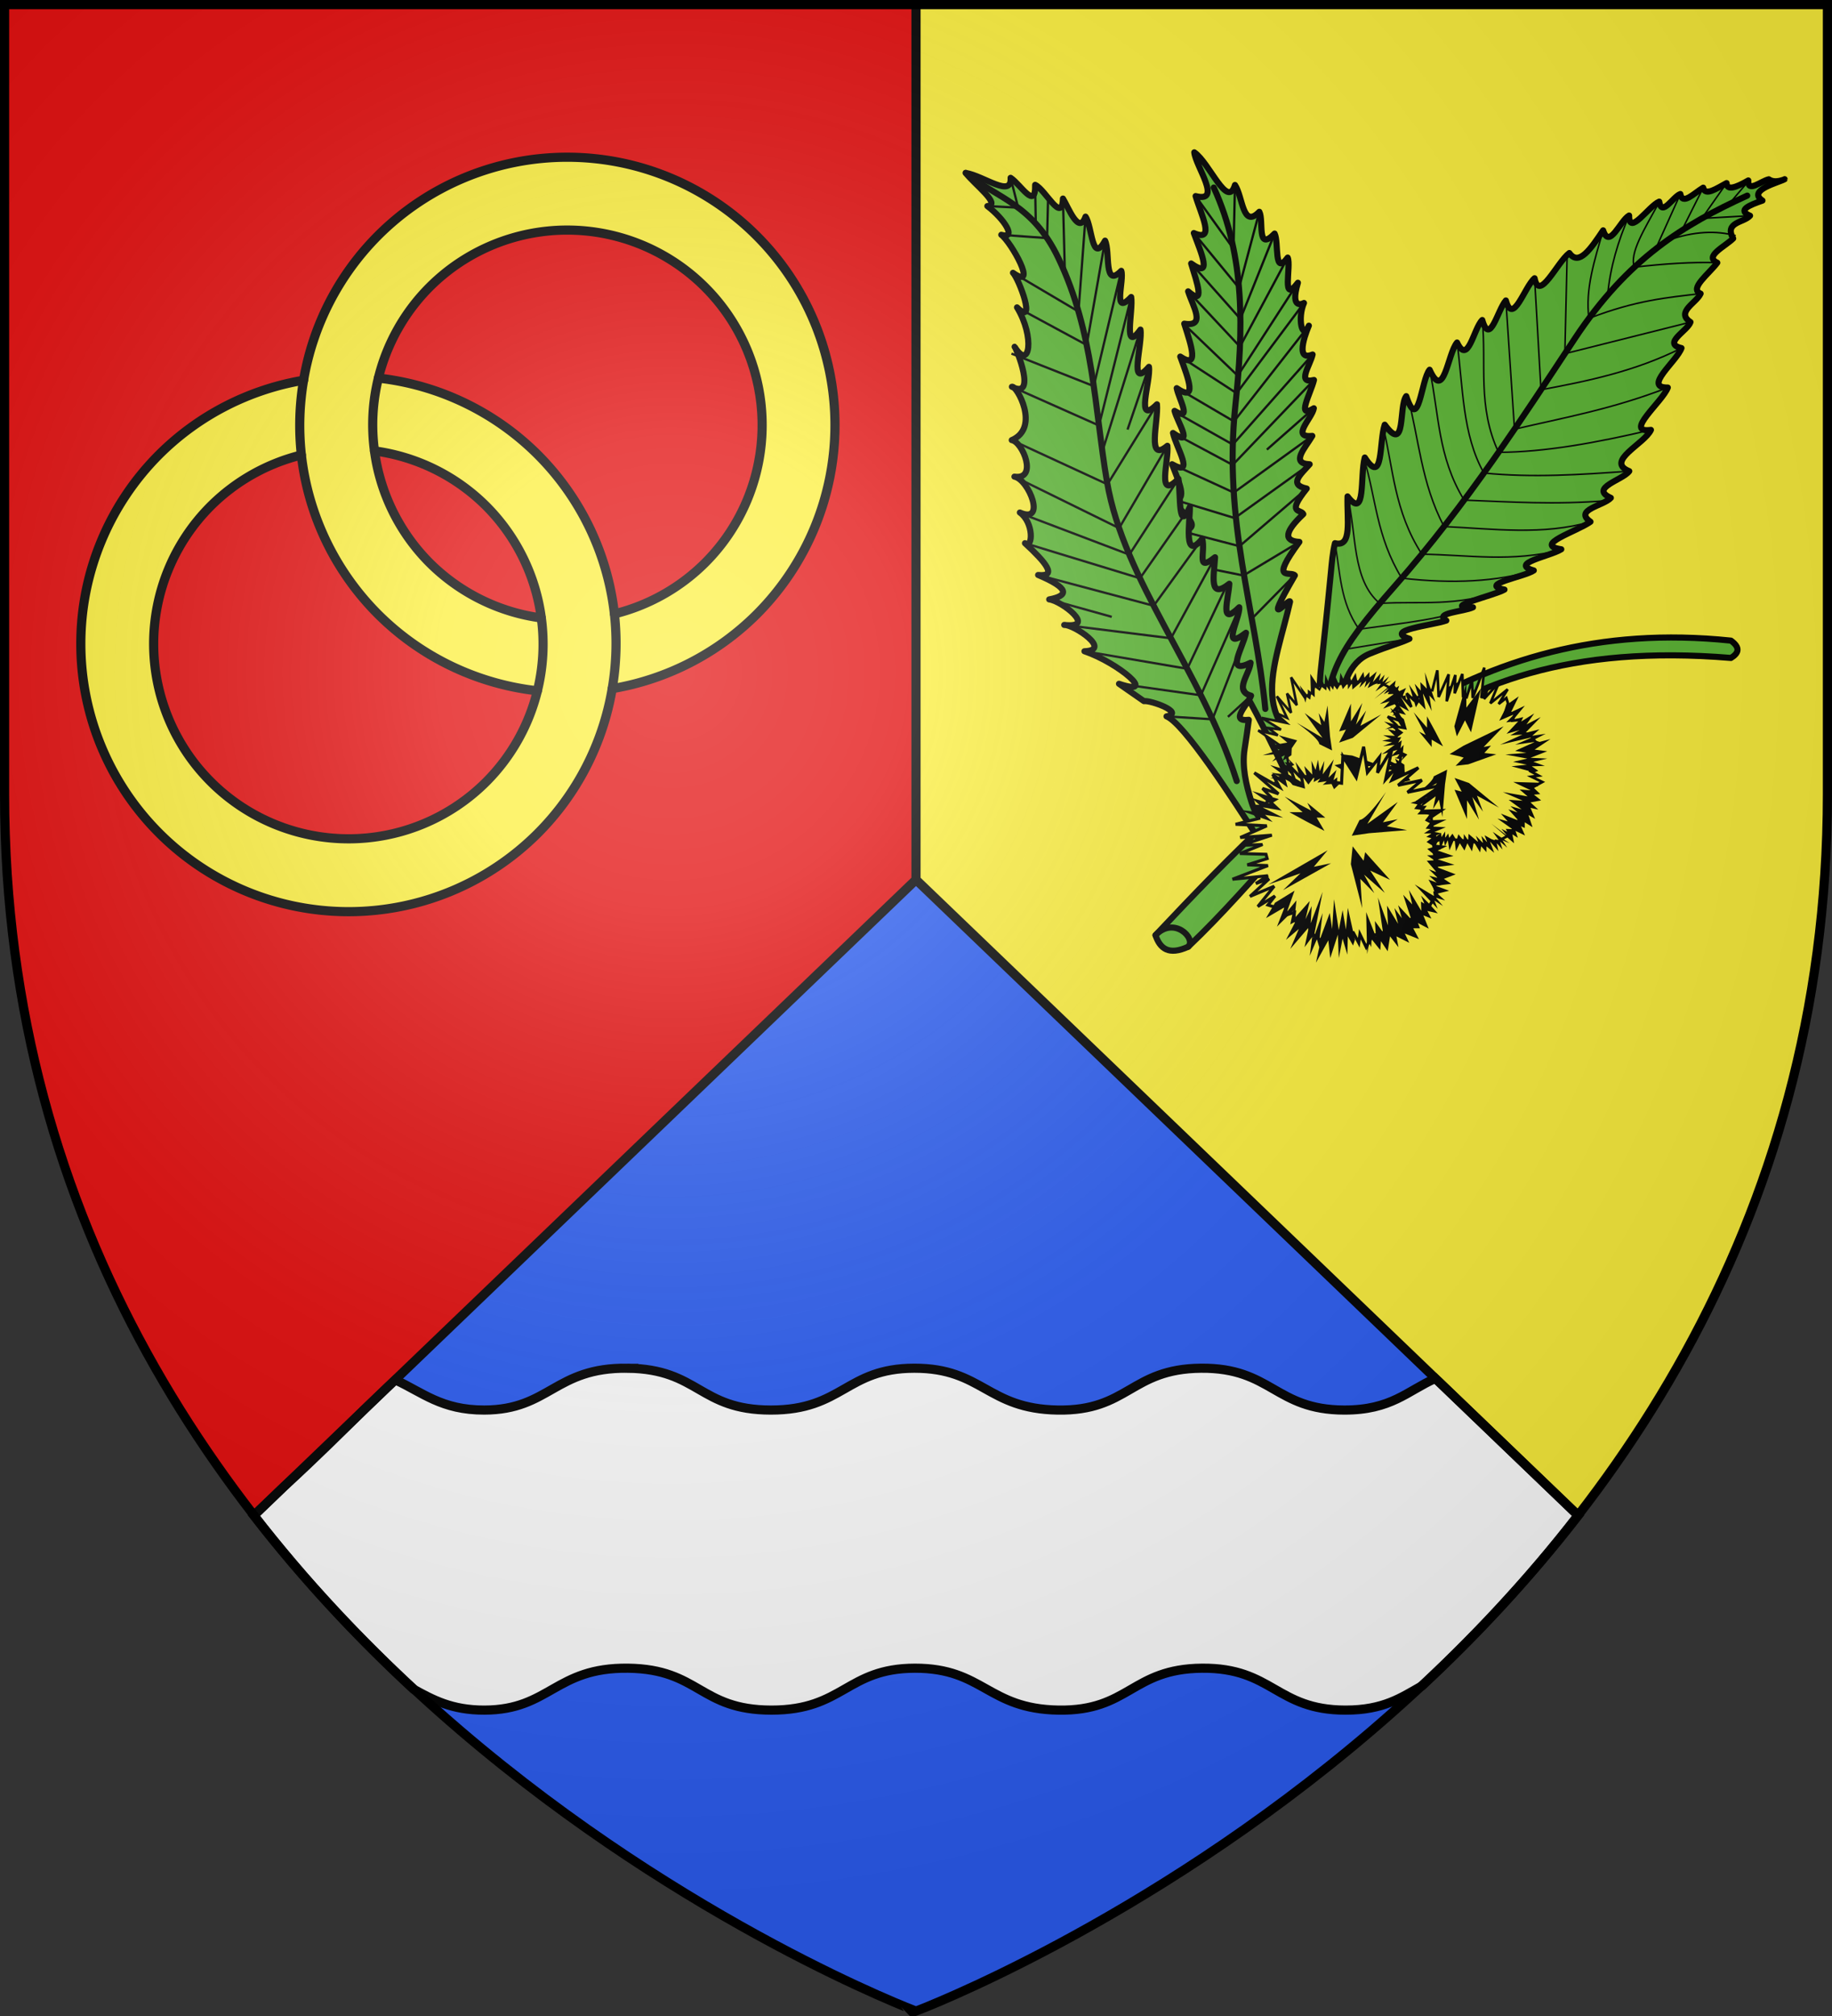<svg xmlns="http://www.w3.org/2000/svg" xmlns:xlink="http://www.w3.org/1999/xlink" width="600" height="660"><rect width="100%" height="100%" fill="#333333" stroke="none"/><radialGradient id="c" cx="220" cy="220" r="405" gradientUnits="userSpaceOnUse"><stop offset="0" stop-color="#fff" stop-opacity=".31"/><stop offset=".19" stop-color="#fff" stop-opacity=".25"/><stop offset=".6" stop-color="#6b6b6b" stop-opacity=".125"/><stop offset="1" stop-opacity=".125"/></radialGradient><path fill="#e20909" d="M1.5 1.5h597V260c0 286.31-298.5 398.5-298.5 398.5S1.5 546.31 1.5 260z"/><path fill="#fcef3c" d="M598.5 1.5H300v657S598.5 546.31 598.5 260z"/><path fill="#2b5df2" d="M300 288 83.125 496.156C171.503 610.228 300 658.5 300 658.5s128.497-48.272 216.875-162.344z"/><g stroke="#000"><path fill="#fff" fill-rule="evenodd" stroke-width="3" d="M205.525 447.926c-23.824-.286-25.546 13.64-46.908 13.699-13.986.039-20.256-5.808-29.164-9.875-.972.896-1.92 1.8-2.875 2.701l-7.121 6.834c-7.715 7.542-15.781 15.66-26.453 25.39l-9.879 9.481c16.41 21.182 34.205 40.091 52.303 56.848 6.324 3.444 12.512 6.885 23.256 6.855 21.383-.06 23.127-14.009 46.976-13.722 23.473.282 23.409 13.71 46.998 13.722 23.59.013 24.588-13.695 47-13.722s23.788 13.341 46.998 13.722 23.887-13.531 47.022-13.722c23.142-.191 24.251 13.685 46.953 13.722 12.56.021 18.398-4.18 25.1-7.94 17.697-16.488 35.084-35.034 51.144-55.763l-45.453-43.625c-.627-.584-.652-.611-1.338-1.25-9.152 4.064-14.441 10.37-29.814 10.344-22.679-.038-23.79-13.89-46.909-13.7-23.111.192-23.766 14.08-46.953 13.7s-24.587-13.726-46.976-13.7c-22.39.028-23.388 13.713-46.953 13.7s-23.505-13.418-46.954-13.7z"/><path fill="none" stroke-linejoin="round" stroke-width="3" d="M300 288V1.5M83.125 496.156 300 288l216.875 208.156"/><g stroke-linecap="round" stroke-linejoin="round" stroke-width="2.678"><path fill="#fcef3c" d="M104.752 71.926A78.252 78.287 0 0 0 26.5 150.213a78.252 78.287 0 0 0 78.252 78.287 78.252 78.287 0 0 0 45.283-14.51 78.252 78.287 0 0 0 45.213 14.51 78.252 78.287 0 0 0 78.252-78.287 78.252 78.287 0 0 0-78.252-78.287 78.252 78.287 0 0 0-45.283 14.51 78.252 78.287 0 0 0-45.213-14.51m0 21.303a56.96 56.985 0 0 1 29.305 8.199 78.252 78.287 0 0 0-17.06 48.785 78.252 78.287 0 0 0 17.126 48.758 56.96 56.985 0 0 1-29.371 8.226 56.96 56.985 0 0 1-56.959-56.984 56.96 56.985 0 0 1 56.959-56.984m90.496 0a56.96 56.985 0 0 1 56.959 56.984 56.96 56.985 0 0 1-56.959 56.984 56.96 56.985 0 0 1-29.305-8.2 78.252 78.287 0 0 0 17.06-48.784 78.252 78.287 0 0 0-17.126-48.758 56.96 56.985 0 0 1 29.371-8.226m-45.232 22.468a56.96 56.985 0 0 1 11.695 34.516 56.96 56.985 0 0 1-11.727 34.516 56.96 56.985 0 0 1-11.695-34.516 56.96 56.985 0 0 1 11.727-34.516" transform="rotate(-45 167.106 193.372)scale(1.12 1.12)"/><path fill="none" d="M150.016 115.697a57 57 0 0 1 15.861-14.242m-15.912-15.02a78.3 78.3 0 0 0-15.908 14.993m15.978 112.562a78.3 78.3 0 0 0 15.908-14.994m-15.959-14.267a57 57 0 0 1-15.86 14.242" transform="rotate(-45 167.106 193.372)scale(1.12 1.12)"/></g></g><g stroke-width="1.69" transform="matrix(.592 0 0 .592 -193.666 46.306)"><path fill="#5ab532" stroke="#000" stroke-linecap="round" stroke-linejoin="round" stroke-width="3.38" d="M966.389 438.954c2.491 7.444 7.355 11.328 18.1 6.389 77.081-73.217 121.91-174.442 300.262-159.713 4.218-2.592 5.42-5.614 0-9.583-146.367-15.214-233.106 72.566-318.362 162.907"/><g stroke="#000"><path fill="#5ab532" stroke-linecap="round" stroke-linejoin="round" stroke-width="3.38" d="M1061.935 350.488c8.845-13.562-.578-57.604 22.983-67.203 11.4-4.645 15.769-5.421 21.969-8.253-14.66-4.769 12.802-7.39 20.396-10.084-7.217-4.192 9.852-4.9 14.758-7.33-18.92.438 11.79-6.472 17.419-9.79-14.762-2.854 11.14-7.021 16.212-10.578-13.837-3.871 8.895-7.778 15.218-11.716-15.894-2.422 8.505-9.766 16.15-15.224-9.473-6.634 7.37-8.852 11.264-13.204-12.169-5.459 6.616-9.834 10.186-14.773-13.613-5.43 8.547-15.143 11.995-22.808-15.478 2.034 6.37-15.498 9.336-23.422-14.03.15 4.959-14.482 7.568-21.829-10.89-2.486 3.437-9.539 4.973-14.37-8.4-5.567 3.388-10.634 5.6-15.754-6.539-2.686 4.577-10.858 9.225-17.089-7.515-3.454 4.15-8.852 8.796-13.398-5.124-9.096 6.096-8.757 9.33-12.599-7.274-3.012-.474-5.827 6.877-8.356-8.75-5.782 9.382-10.074 12.258-11.833 0 .003-5.245 2.575-8.764.053-4.394 1.025-11.818 7.63-11.33.649-6.884 3.958-11.881 5.74-12.018 1.457-5.717 3.063-11.89 7.376-12.93 2.527-5.103 3.047-11.461 9.947-12.65 3.509-4.033 1.402-10.29 12.864-11.686 4.212-5.821 2.449-16.765 19.444-16.66 7.684-4.958 2.793-10.897 18.891-14.37 8.205-6.831 10.168-13.391 20.007-18.697 12.537-6.817 5.149-16.616 27.32-19.235 13.938-5.589 4.78-11.975 26.412-15.88 12.294-4.649 5.299-8.839 25.408-13.061 10.808-4.856 4.793-7.856 25.37-13.941 12.45-5.287 6.228-7.175 32.865-15.186 15.046-4.635 5.255-5.987 35.482-12.93 14.612-4.296 5.527.137 32.346-11.9 15.78-3.168 9.237-.61 34.37-11.033 18.153-2.77 10.013.806 35.092-9.542 21.505-.406 12.955 2.727 28.37-6.951 25.865-1.318 5.3-1.733 10.774-2.265 16.232-2.39 24.541-3.811 37.392-5.69 55.01-1.061 9.942-1.485 56.455-1.485 56.455z"/><g fill="none"><path stroke-linecap="round" stroke-linejoin="round" stroke-width="3.38" d="M1293.761 29.962c-35.04 15.992-66.084 34.748-95.4 79.062-28.617 43.26-59.41 91.26-99.554 136.821-33.364 37.867-37.207 48.417-39.396 81.987"/><path stroke-width=".845" d="m1295.314 41.064-26.674 1.515m18.747 9.524c-10.56-2.824-22.828-2.658-38.1 2.765m27.9 12.193c-13.973-.484-29.508.593-45.836 2.464m-124.465 205.507-35.386 5.786m70.54-23.2c-19.27 6.818-32.505 7.902-63.038 12.133m80.458-21.924c-26.704 9.962-46.535 6.18-68.992 7.648m85.204-18.225c-20.235 6.12-44.564 7.56-73.06 4.238m88.375-15.725c-27.552 7.177-51.811 2.828-77.216 2.49m93.268-17.943c-26.166 7.648-53.754 3.918-81.034 2.652m90.387-14.344c-28.908 2.398-53.713.695-79.25-.276m91.347-16.01c-26.806 1.969-53.612 3.705-80.419 1.044m92.415-23.85c-30.082 7.097-58.926 12.337-84.312 12.391m93.648-35.814c-30.865 11.991-57.28 16.565-84.833 23.038m92.4-44.867c-25.915 12.955-51.83 18.217-77.745 23.07m82.719-37.44-69.518 17.474m75.119-33.228c-18.192 2.166-35.614 3.562-61.788 13.71m-140.492 124.3c2.966 16.074 2.714 32.608 13.319 47.591m-6.367-73.457c5.105 20.314 2.252 46.2 17.833 59.181m-8.758-80.174c6.741 22.03 6.76 43.1 20.902 66.187m-10.462-84.632c5.79 23.799 6.201 47.598 21.621 71.397m-8.048-88.102c6.467 24.27 7.525 48.54 20.282 72.81m-7.965-86.717c5.243 24.033 4.335 48.065 19.101 72.098m-3.916-87.143c3.385 24.645 2.779 50.787 14.845 72.177m-.903-84.628c2.409 24.324-2.817 47.8 9.006 73.169m4.055-83.977 4.76 71.2m11.12-83.494 3.535 61.698m14.476-74.452-1.275 54.486m21.197-68.207c-4.677 16.23-10.028 32.46-7.866 48.688m22.236-56.893c-6.143 14.108-10.466 28.672-11.894 43.96m27.716-49.875c-7.106 13.054-15.947 27.07-12.882 34.474m25.405-40.455-13.737 30.5m26.387-34.01-11.927 23.738m24.857-26.264-13.696 19.545m25.01-19.709-10.142 11.926"/></g></g><g fill="#5ab532" stroke="#000"><path stroke-linecap="round" stroke-linejoin="round" stroke-width="3.38" d="M987.85 6.022c.693 7.649 15.836 28.07.728 24.197 2.828 9.747 11.28 25.849-.986 20.442 4.217 11.312 10.524 25.444-1.474 16.83 3.273 10.781 8.005 23.873-1.674 15.41 2.558 8.17 10.17 19.846-2.144 17.875 3.992 12.413 8.384 25.348-2.214 18.193 4.578 12.487 9.606 25.441-1.96 17.471 1.125 5.91 8.902 18.824-1.19 12.556 1.56 6.158 11.029 20.543-.873 12.217 1.784 8.081 12.445 24.707-.51 17.283 3.844 9.973 8.672 20.122 1.09 19.56 1.827 6.526 18.66 15.598 3.714 17.339 11.16 33.353 15.628 57.435 31.522 82.756 12.828 20.439 32.88 64.496 32.88 64.496l3.794-7.587-15.176-37.94c-5.627-14.068-.656-31.279 4.264-49.838 1.11-4.184 2.216-8.437 3.198-12.737-.15-2.912-16.685 18.762 2.655-14.567-2.446-2.744-14.255 4.246 2.5-18.514-8.846-.51-8.18-5.609 2.172-15.381-1.336-2.924-9.615.238 1.902-14.118-10.404-2.155-3.094-8.063 1.605-13.443-10.818-.426-2.499-8.952 1.467-15.688-12.242 1.22-.018-9.843.845-15.278-10.08 6.304-1.694-8.305.084-15.642-9.76 2.359-2.088-8.146-.77-14.08-11.14 4.604-2.065-15.95-2.065-15.95-3.89 8.644-6.32-4.512-2.701-12.554 0 0-8.08 4.642-3.363-11.202-9.423 12.47-3.546-9.222-5.652-13.903-7.906 10.673-4.72-8.422-7.232-13.278-10.168 10.467-5.865-7.135-8.454-12.052-9.343 9.637-9.07-8.36-13.468-14.817-4.157 13.73-14.02-12.254-22.514-18.056z"/><path stroke-linecap="round" stroke-linejoin="round" stroke-width="3.38" d="M998.625 25.494c17.695 38.544 16.293 79.364 11.966 120.425-6.789 64.416 11.042 111.931 16.563 167.896"/><path stroke-width="1.268" d="m1043.651 239.593-23.99 24.36m34.324-116.397-25.981 22.876m-12.205 69.161 30.195-18.13m-33.134 2.366 37.209-31.864m-39.903 16.334 41.507-29.777m-41.97 15.663 43.437-31.351m-44.042 16.036 44.97-46.956m-44.902 35.708 44.133-49.788m-43.501 36.992 41.436-52.942m-39.968 37.36 37.267-49.914m-36.177 39.48 32.815-50.682m-31.876 35.034 26.223-48.937m-26.158 33.921 18.926-47.2M1012.59 81.04l11.242-42.144m-14.268 20.499.8-35.316m5.06 216.046-16.524-3.347m-18.543-21.382 32.503 8.434m-36.218-25.774 34.292 10.441m-35.382-30 34.15 15.69m-33.639-32.973 33.035 17.657m-32.73-29.719 32.798 18.47m-30.921-31.3 31.553 18.505m-29.712-35.857 31.18 20.274m-29.892-38.912 30.734 29.423m-27.664-46.852 28.664 30.604m-26.99-46.016 27.242 30.656m-25.768-47.485 24.998 30.378m-24.012-50.82 20.986 29.175"/></g><g stroke="#000"><path fill="#5ab532" stroke-linecap="round" stroke-linejoin="round" stroke-width="3.38" d="M1023.26 385.41c-14.54-22.51-41.132-63.622-50.768-67.476 10.459-2.092-9.068-9.08-12.463-8.401l-13.826-9.61c22.029 7.474-.184-11.574-19.123-18 15.474-.516-5.752-14.731-11.181-14.55 18.323 2.036-1.424-13.347-8.319-14.114 11.018-2.083 11.164-6.208-6.127-13.508 10.982 1.124 4.176-7.047-7.275-17.582 4.566 3.223 4.877-11.522-2.832-16.963 14.79 6.573 5.026-18.29-2.998-19.835 13.087 1.939 4.64-19.295-1.49-20.204 16.04-6.874 2.53-30.545.088-29.498 14.163 7.389 2.285-21.712 1.503-22.12 8.358 13.707 11.257-5.514 1.332-21.79 11.145 11.145 1.065-15.805-2.234-19.104 14.269 10.192-1.134-17.212-6.47-21.024 8.844 2.527 1.728-8.745-7.707-15.883 8.014-.728-7.323-12.184-11.983-18.344 10.089 1.68 25.6 14.028 24.847 2.715 5.615 3.695 13.913 18.237 13.579 3.892 5.806 2.63 14.84 21.832 15.382 7.583 3.07 5.01 8.772 20.383 12.49 9.99 3.77 5.369 3.413 26.648 10.806 13.274 3.002 6.153-.97 26.743 8.962 16.689 1.854 5-5.26 25.774 5.482 14.487 1.265 7.395-4.838 31.772 5.134 18.016 1.357 7.463-6.923 33.97 4.695 20.6 1.21 7.41-8.043 33.212 4.434 20.717.868 9.423-5.935 32.819 5.765 22.939.943 7.718-6.271 30.813 6.138 18.248 1.249 9.554-.241 30.454 6.298 15.606.194 7.398-3.923 30.799 6.86 17.546 1.928 7.72-3.703 18.827 7.075 10.236-.623 10.558-3.536 23.655 7.902 14.665-.45 8.414-5.73 24.11 5.476 12.997.578 5.73-10.667 25.13 3.74 14.103-1.656 8.463-11.786 23.57 2.538 16.585-.649 6.48-9.369 15.634.268 18.2-2.206 5.457-12.004 14.546-1.244 13.354-.66 5.267-1.486 10.616-2.342 16.244-1.474 9.696.786 19.605 3.794 29.087 1.662 5.238 3.552 10.25 12.646 13.91z"/><g fill="none"><path stroke-linecap="round" stroke-linejoin="round" stroke-width="3.38" d="M861.388 17.404c17.468 14.117 37.033 17.167 51.326 47.203 19.678 41.35 19.833 82.522 26.823 123.474 9.458 55.419 52.358 104.402 71.807 165.637"/><path stroke-width="1.268" d="m972.492 317.934 25.41 1.63m-51.699-19.641 45.3 6.348m-64.423-24.348 56.867 9.687m-68.048-24.237 59.028 7.374M907.58 253.26l34.623 9.638m-40.75-23.146 63.942 17.022m-71.217-34.604 63.631 19.404m-67.243-36.354 61.347 23.278m-63.565-43.126 57.918 28.47m-59.409-48.674 52.95 24.446m-52.86-53.944 48.187 21.424m-48.413-39.766 45.522 17.994M889.78 91.759l38.546 20.825M887.82 72.832l35.973 21.237m-42.716-42.438 25.334 1.827m-33.041-17.71 17.039.873m128.849 269.87-12.787 11.718m9.98-46.502-18.55 47.857m15.562-63.115-21.96 49.822m14.968-62.252-22.524 47.59m15.386-61.667-24.406 44.805m17.331-55.041-26.864 37.067M985.4 202.16l-27.59 39.413m21.292-55.02-27.188 41.944m21.05-60.191-26.697 45.536m20.932-68.475-27.391 44.246m22.956-64.964-11.837 34.693m7.143-55.292-21.062 67.377m15.928-85.393-17.8 71.059m12.318-85.546-15.21 63.774M886.234 20.119l4.175 16.502m16.002 16.837.56-22.28m-7.159-7.167.345 21.451m15.038-13.868 1.062 40.944m7.536 21.531 3.893-52.484m.641 71 10.163-57.727"/></g></g><use xlink:href="#a" width="600" height="660" transform="matrix(.95 0 0 -.95 -7.27 666.842)"/><g id="a" stroke-width="1.69"><path fill="#fcef3c" stroke="#000" stroke-width="1.445" d="m1096.876 350.727-12.167 8.296 11.43-2.765-5.53 4.24 7.373-.922-11.245 6.821 14.38-2.95-7.006 6.269 7.374-3.319-5.9 12.537 8.297-9.587-2.397 11.246 5.715-6.821-3.318 16.223 7.743-11.43 4.793 2.58.921 3.688 22.676 2.028 10.324 2.396.553-2.95 4.793 1.291 2.028-1.659 2.765-1.475 4.425-4.793 7.374-13.274 2.765-9.217 5.347-2.95-6.084-2.95 4.056-.553-4.794-2.58-.737-12.537 4.424-2.765-3.687-4.793-4.424-1.106-.737-4.978-.554-2.028-3.871.369 1.29-4.056-5.53-.184 1.66-5.346-.923-2.95-4.24 3.318 4.978-8.111-9.587 7.743 4.794-11.43-8.296 9.033 2.212-6.268-3.687 5.715 1.659-16.776-6.452 16.776-.37-9.77-2.949 9.401-2.028-.553-.368-12.352-4.24 10.693.368-10.14-4.793 14.564 1.106-14.932-5.53 12.536-.738-14.748-2.765 11.06-4.61-.184-2.027 3.134-3.503 2.581-4.056-3.871 2.581 7.558-9.955-11.43 6.821 11.984-6.083-3.319 4.424 5.9-3.502-.922 3.318 5.9-8.112-2.766 4.978 4.793-.184 9.218 2.765 6.452-.922 5.715z"/><path d="m1121.027 326.024-4.425-8.112v6.268l-7.374-8.48 6.637 12.536-3.687-1.843 7.005 8.48v-4.056l6.268 3.687zm17.329-26.547-6.637 23.966 1.384 5.561 4.505-8.87 3.329 6.627 5.53-24.334-8.111 10.692zm-18.067 51.62c0 3.317-13.273 12.535-13.273 12.535l15.117-8.849-10.324 14.38 9.586-7.006-1.475 7.006 3.319-5.162 1.843 9.586 1.475-18.066 1.178-8.095zm19.173-6.638 15.486-5.53-6.637-.738 3.687-4.055-4.056.737 11.061-11.43-22.122 10.693-7.762 4.689c2.589.635 5.178 1.002 7.767 1.947l-4.486 4.518zm.369 10.324 16.592 13.642-12.168-6.636 3.319 8.849-5.9-8.112 3.687 12.536-6.636-10.692v10.323l-6.88-16.163 3.96 1.033-3.97-7.57zm-27.59 20.476-3.374 10.125 4.725-6.075v3.6l1.8-1.35-.338 10.462 5.4-8.1-.337 8.325 3.262-6.975.338 6.638 2.25-5.4.562 3.15 1.575-3.263.9 5.625 2.813-6.525.787 7.088 2.138-4.5 2.587 4.05 1.575-4.05 2.588 4.5 1.012-5.175 3.488 5.737.562-3.375 2.925 3.263v-3.263l4.275 3.6-2.362-6.3 4.725 5.4-1.013-4.5 3.263 3.6-1.35-4.387 3.937 3.375-2.587-4.05 3.937 1.575-9.337-6.3 3.262 4.5-2.25-.338.45 1.125-5.962-3.375 1.462 3.938-3.262-3.6 1.012 4.05-4.05-4.163 1.35 3.6-5.4-4.612-.225 3.6-2.362-3.488-.113 3.6-2.925-3.487-1.012 3.375-2.25-3.713-1.8 2.363-.563-2.475-1.687 2.475v-3.6l-2.025 3.15-.225-2.363-2.588 2.025-1.237-2.362-2.925 2.25v-5.85l-2.138 1.912-.45-3.375-2.137 1.575zm68.605-20.552-16.546-.478 9.705 4.614-6.205-.477 4.455 3.818-13.683-2.386 10.978 4.773-7.796-.477 7.16 5.25-6.205-1.75 3.978 3.5-5.092-1.75 5.569 6.205-9.705-3.819 3.818 4.296-5.727-1.59 8.273 5.886-3.66-.16.796 1.592-3.182-1.591 3.182 3.818-8.75-6.682 12.568 10.819-.954-4.933 3.023 1.91-1.273-3.819 5.25 2.546-2.227-5.091 2.068.954v-3.182l4.296 2.705-2.228-6.682 3.66 2.068-2.546-6.046 4.296.955-4.296-3.977 5.887-1.114-3.978-3.182 3.5-.318-4.295-4.137 3.182-.16-1.75-.954zm-19.554-43.573-4.725 9.225 8.325-3.6-4.5 4.5 6.975-.9-6.75 7.2 7.2-2.025-5.175 2.925 6.75-.45-12.375 5.625 18.225-4.275-9.9 4.275 11.025-1.575-11.025 4.95 6.3 1.125-11.7.9 12.15 2.25-7.875 1.8 7.65 1.575-8.55.9 12.6 3.375 2.25-.9-3.6-2.475 7.2-.225-6.3-2.25 7.65-1.8-9.225-.45 9.225-3.6-6.975-.9 8.775-5.85-6.075 1.575-3.15-1.125 6.525-3.375-7.425 1.125 4.05-3.6-7.875 2.025 8.55-8.775-7.875 4.05 4.275-6.075-7.2 4.5 1.125-2.475-5.4 1.35 6.3-7.65-7.65 3.6 4.275-8.775zm-57.226 33.51-5.162-3.319 1.29 3.319-7.374-3.687 4.056 4.424-9.586-.737 9.955 3.134-6.084 2.396 10.508 1.844-4.977 4.24 10.692-2.95-3.134-4.608zm-.279-25.168-7.56-6.257 5.996 10.167-9.386-2.607 7.43 5.475-5.475-1.303 4.041 3.78-6.517-.391 4.301 1.955-4.823 1.174 5.475.782-4.953 2.216 6.387-.782-7.04 5.214 8.604-2.477-3.65 3.78 4.824-1.433-1.304 1.825 3.259-.261-1.173 2.346 3.52-3.65-2.477-1.173.39-4.171-1.694 1.955.652-4.432-1.956 1.303 1.695-3.128-2.607.391 3.78-2.868-3.389-2.477 5.345.913zm11.605-25.892 1.106 9.032-3.581-3.632.225 4.725-3.375-3.825 2.7 8.775-5.85-8.325 3.825 12.6 1.575-2.7 3.825 4.05-1.575-9.225 4.95 9.9-1.35-8.55 3.375 3.6z"/></g><path fill="#fcef3c" stroke="#000" d="m1077.442 351.768 4.105-17.03 2.084 14.209 6.638-8.428-1.078 8.625 7.978-13.153-3.45 16.818 7.331-8.193-3.881 8.624 14.662-6.9-11.212 9.703 13.153-2.803-7.978 6.685 18.974-3.882-13.368 9.056 3.018 5.606 4.313 1.079 2.372 26.52 2.803 12.075-3.45.647 1.51 5.606-1.941 2.372-1.725 3.234-5.606 5.175-15.525 8.625-10.781 3.234-3.45 6.253-3.45-7.115-.647 4.743-3.018-5.606-14.662-.862-3.235 5.175-5.606-4.313-1.293-5.175-5.822-.862-2.372-.647.431-4.528-4.743 1.51-.216-6.47-6.253 1.941-3.45-1.078 3.881-4.959-9.487 5.822 9.056-11.212-13.368 5.606 10.565-9.703-7.33 2.587 6.683-4.312-19.621 1.94 19.621-7.546-11.427-.431 10.996-3.45-.647-2.372-14.446-.431 12.506-4.96-11.86.432 17.034-5.606-17.465 1.293 14.662-6.468-17.25-.863 12.938-3.234-.216-5.39 3.666-2.372 3.019-4.097-4.528-4.744 8.84 3.019-13.368-11.643 14.015 7.978-3.881-7.116 6.9 5.175-1.079-4.097 6.9 3.881-3.234-9.487 5.606 5.822 10.78-.216 7.548 3.234 4.724.602.712-14.863z"/><path d="m1049.949 376.096-9.488-5.175h7.331l-9.918-8.625 14.662 7.763-2.156-4.313 9.918 8.194h-4.743l4.312 7.33zm-21.15 34.856 32.802-18.928-7.607 9.097 9.545-1.969-26.58 14.883 9.624-9.285zm50.474-35.719c3.88 0 14.662-15.524 14.662-15.524l-10.35 17.68 16.818-12.074-8.193 11.212 8.193-1.725-6.037 3.881 11.212 2.157-21.13 1.724-9.468 1.378zm-4.802 24.43 6.26 24.33-1.02-16.178 7.739 7.891-5.682-10.262 11.465 10.104-8.053-12.32 10.943 5.103-13.733-15.281-.862 4.708-6.062-7.951zm-32.181-43.73-7.319-8.843 11.893 7.013-3.05-10.977 6.404 8.69-1.525-6.403 4.422 4.726-.458-7.623 2.287 5.031 1.373-5.641.914 6.404 2.592-5.794-.915 7.47 6.099-8.232-2.897 10.062 4.422-4.269-1.677 5.641 2.134-1.524-.305 3.811 2.745-1.372-4.27 4.117-1.372-2.897-4.879.457 2.287-1.982-5.183.763 1.524-2.287-3.659 1.982.457-3.05-3.354 4.422-2.897-3.964 1.068 6.25zm-30.283 13.573 10.564 1.293-4.249-4.188 5.527.263-4.474-3.947 10.263 3.158-9.737-6.843 14.737 4.474-3.158 1.842 4.737 4.474-10.79-1.842 11.58 5.79-10-1.58 4.21 3.948zm95.526-3.685 11.842-3.947-7.105 5.526h4.21l-1.579 2.106 12.237-.395-9.473 6.316 9.736-.395-8.157 3.816 7.763.394-6.316 2.632 3.684.658-3.816 1.842 6.58 1.053-7.632 3.29 8.29.92-5.264 2.5 8.737 3.027-8.737 1.842 9.263 3.026-10.052 1.184 10.71 4.08-6.5 2.5 4.079 2.762-8.684 1.053 7.5 2.763-6.448 1.579 4.21 3.816-5.13-1.58 3.947 4.606-4.737-3.026 1.842 4.605-12.765-13.526 10.66 6.42-.395-2.63 1.316.526-3.948-6.974 4.606 1.71-4.21-3.815 4.736 1.184-4.868-4.737 4.21 1.579-5.395-6.316 4.21-.263-4.078-2.763 4.21-.132-4.078-3.42 3.947-1.185-4.342-2.632 2.763-2.105-2.895-.658 2.895-1.973h-4.21l3.684-2.369-2.764-.263 2.369-3.026-2.763-1.448 2.631-3.42h-6.842l2.237-2.5-3.947-.527 1.842-2.5zm-24.037 83.59-.559-23.224 5.397 13.621-.559-8.708 4.466 6.252-2.79-19.204 5.582 15.408-.559-10.942 6.141 10.049-2.047-8.709 4.094 5.583-2.047-7.146 7.257 7.816-4.466-13.622 5.024 5.36-1.86-8.04 6.885 11.612-.186-5.136 1.86 1.117-1.86-4.466 4.465 4.466 4.839 5.36-5.769-1.34 2.233 4.242-4.466-1.786 2.977 7.368-5.954-3.126 1.116 2.903h-3.721l3.163 6.03-7.815-3.127 2.419 5.136-7.071-3.573 1.116 6.029-4.652-6.029-1.302 8.262-3.722-5.582-.372 4.912-4.838-6.029-.186 4.466-1.117-2.456zm-50.963-28.432 10.79-6.631-4.211 11.684 5.263-6.316-1.053 9.79 8.422-9.474-2.369 10.105 3.421-7.263-.526 9.474 6.579-17.369-5 25.58 5-13.895-1.842 15.473 5.79-15.473 1.315 8.842 1.053-16.421 2.631 17.052 2.105-11.052 1.843 10.736 1.052-12 3.948 17.685-1.053 3.158-2.895-5.053-.263 10.105-2.632-8.842-2.105 10.737-.526-12.947-4.21 12.947-1.053-9.79-6.842 12.316 1.842-8.526-1.316-4.421-3.947 9.158 1.315-10.421-4.21 5.684 2.368-11.053-10.263 12 4.737-11.052-7.105 6 5.263-10.106-2.895 1.58 1.579-7.58-8.947 8.842 4.21-10.736-10.263 6z"/><path fill="none" stroke="#000" stroke-linecap="round" stroke-linejoin="round" stroke-width="3.38" d="M984.49 445.343c4.634-4.471-7.858-17.213-18.101-6.389"/></g><path fill="url(#c)" d="M1.5 1.5h597V260c0 286.31-298.5 398.5-298.5 398.5S1.5 546.31 1.5 260z"/><path fill="none" stroke="#000" stroke-width="3" d="M1.5 1.5h597v258.46c0 286.265-298.5 398.438-298.5 398.438S1.5 546.225 1.5 259.96z"/></svg>